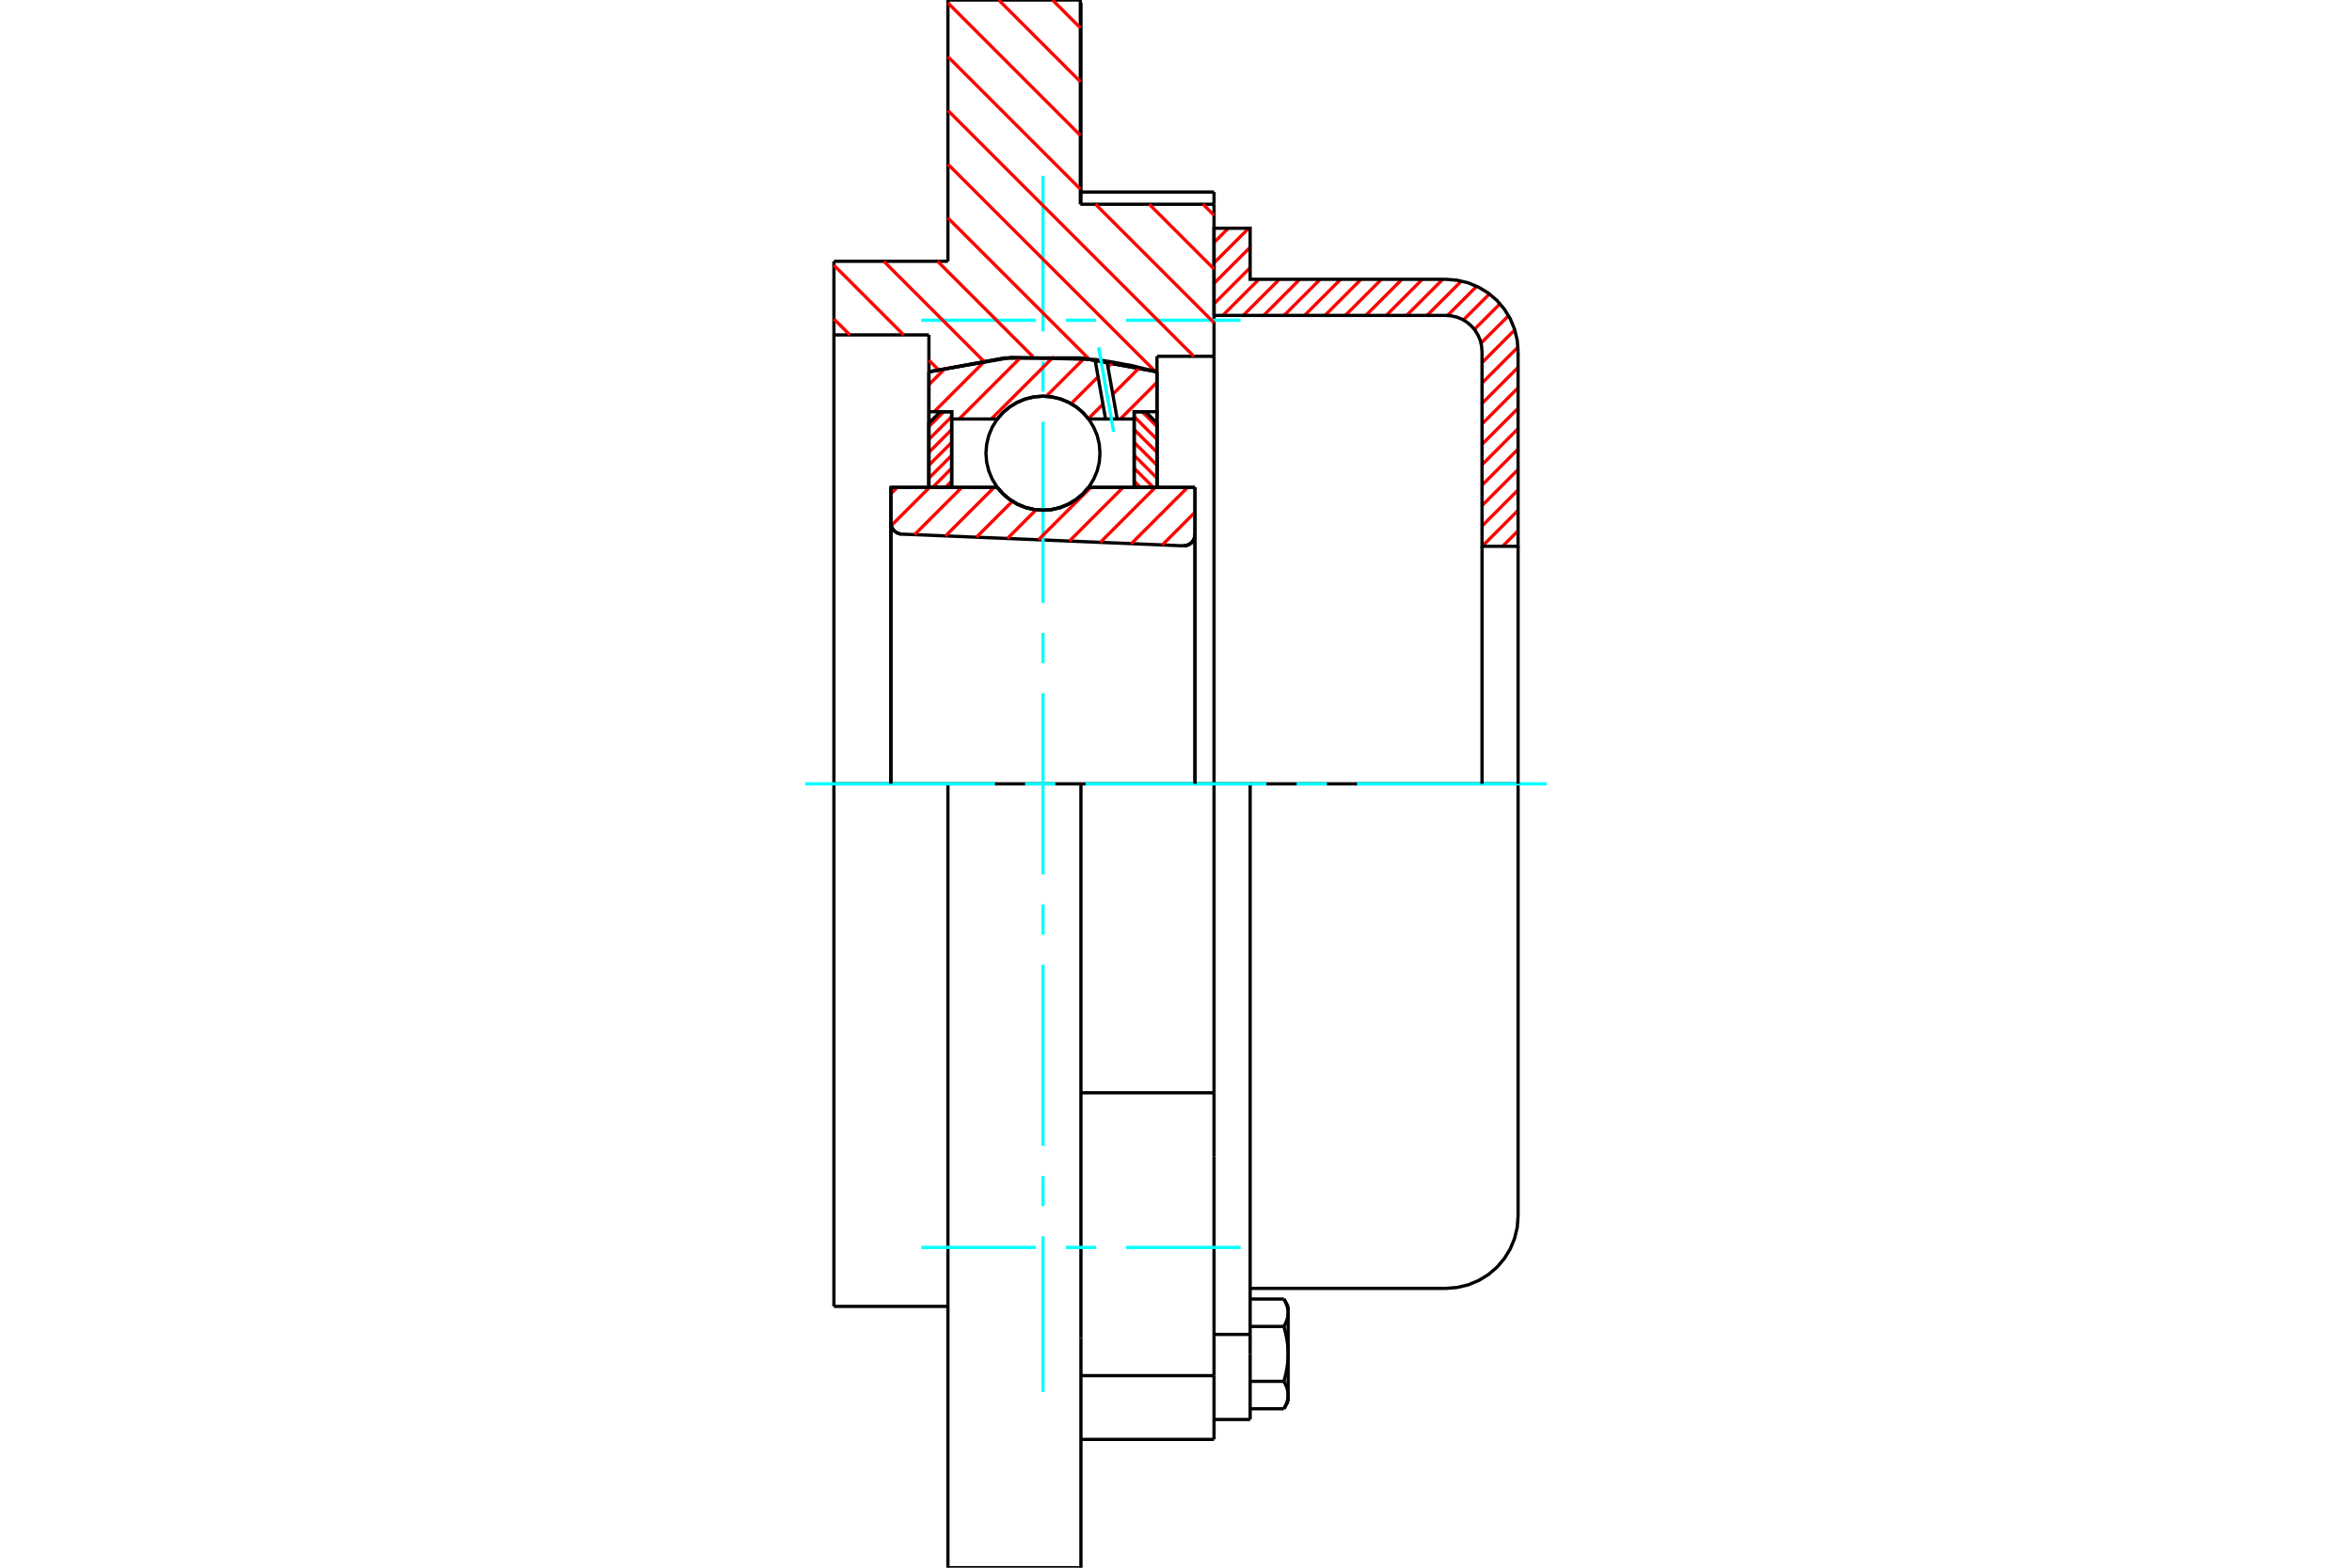 <?xml version="1.0" standalone="no"?>
<!DOCTYPE svg PUBLIC "-//W3C//DTD SVG 1.1//EN"
	"http://www.w3.org/Graphics/SVG/1.1/DTD/svg11.dtd">
<svg xmlns="http://www.w3.org/2000/svg" height="100%" width="100%" viewBox="0 0 36000 24000">
	<rect x="-1800" y="-1200" width="39600" height="26400" style="fill:#FFF"/>
	<g style="fill:none; fill-rule:evenodd" transform="matrix(1 0 0 1 0 0)">
		<g style="fill:none; stroke:#000; stroke-width:50; shape-rendering:geometricPrecision">
			<polyline points="18109,8356 18137,8355 18165,8349 18191,8339 18215,8325 18237,8308 18256,8287 18271,8263 18282,8237 18289,8210 18291,8182"/>
			<line x1="18291" y1="7462" x2="18291" y2="8182"/>
			<line x1="16662" y1="7462" x2="18291" y2="7462"/>
			<polyline points="15265,7462 15354,7563 15458,7649 15573,7719 15698,7770 15829,7801 15964,7811 16098,7801 16229,7770 16354,7719 16469,7649 16573,7563 16662,7462"/>
			<line x1="13636" y1="7462" x2="15265" y2="7462"/>
			<line x1="13636" y1="8002" x2="13636" y2="7462"/>
			<polyline points="13636,8002 13638,8029 13644,8055 13654,8080 13668,8103 13685,8123 13705,8141 13727,8155 13751,8166 13777,8174 13804,8177"/>
			<line x1="18109" y1="8356" x2="13804" y2="8177"/>
			<line x1="18291" y1="8182" x2="18291" y2="12000"/>
			<line x1="13636" y1="8002" x2="13636" y2="12000"/>
			<polyline points="18109,8356 18137,8355 18165,8349 18191,8339 18215,8325 18237,8308 18256,8287 18271,8263 18282,8237 18289,8210 18291,8182"/>
			<line x1="18582" y1="22036" x2="18582" y2="21060"/>
			<line x1="16545" y1="20485" x2="16545" y2="24000"/>
			<line x1="16545" y1="12000" x2="14509" y2="12000"/>
			<line x1="18582" y1="12000" x2="16545" y2="12000"/>
			<line x1="14509" y1="12000" x2="12764" y2="12000"/>
			<line x1="14218" y1="5127" x2="12764" y2="5127"/>
			<line x1="14218" y1="5692" x2="14218" y2="5127"/>
			<polyline points="17709,5692 16552,5481 15375,5481 14218,5692"/>
			<line x1="17709" y1="5455" x2="17709" y2="5692"/>
			<line x1="18582" y1="5455" x2="17709" y2="5455"/>
			<line x1="18582" y1="3127" x2="18582" y2="5455"/>
			<line x1="16536" y1="3127" x2="18582" y2="3127"/>
			<line x1="16536" y1="0" x2="16536" y2="3127"/>
			<line x1="14509" y1="0" x2="16536" y2="0"/>
			<line x1="14509" y1="4000" x2="14509" y2="0"/>
			<line x1="12764" y1="4000" x2="14509" y2="4000"/>
			<line x1="12764" y1="5127" x2="12764" y2="4000"/>
			<line x1="14218" y1="7462" x2="14218" y2="5692"/>
			<line x1="17709" y1="5692" x2="17709" y2="7462"/>
			<line x1="12764" y1="20000" x2="12764" y2="12000"/>
			<line x1="14509" y1="24000" x2="14509" y2="12000"/>
			<line x1="18582" y1="5455" x2="18582" y2="12000"/>
			<line x1="12764" y1="12000" x2="12764" y2="5127"/>
			<line x1="18582" y1="16730" x2="16545" y2="16730"/>
			<line x1="18582" y1="12000" x2="18582" y2="16730"/>
			<line x1="16545" y1="44" x2="16545" y2="3127"/>
			<line x1="16536" y1="44" x2="16545" y2="44"/>
			<line x1="18582" y1="3122" x2="18582" y2="2940"/>
			<line x1="18582" y1="17708" x2="18582" y2="16730"/>
			<line x1="18582" y1="21060" x2="18582" y2="17708"/>
			<line x1="16545" y1="12000" x2="16545" y2="20485"/>
			<line x1="16545" y1="22036" x2="18582" y2="22036"/>
			<line x1="12764" y1="20000" x2="14509" y2="20000"/>
			<line x1="18582" y1="2940" x2="16545" y2="2940"/>
			<line x1="16545" y1="21060" x2="18582" y2="21060"/>
			<line x1="14509" y1="24000" x2="16545" y2="24000"/>
			<line x1="18582" y1="20429" x2="19135" y2="20429"/>
			<line x1="19135" y1="20621" x2="19135" y2="20429"/>
			<line x1="19135" y1="20727" x2="19135" y2="20621"/>
			<line x1="19135" y1="21731" x2="19135" y2="20727"/>
			<polyline points="19135,20429 19135,12000 18582,12000"/>
			<polyline points="19651,20307 19655,20301 19659,20294 19662,20288 19666,20281 19669,20275 19672,20268 19675,20262 19678,20256 19681,20250 19684,20244 19686,20237 19689,20231 19691,20225 19693,20219 19696,20213 19698,20207 19700,20202 19701,20196 19703,20190 19705,20184 19706,20178 19708,20172 19709,20167 19710,20161 19711,20155 19712,20149 19713,20143 19714,20138 19714,20132 19715,20126 19716,20120 19716,20115 19716,20109 19716,20103 19716,20097"/>
			<polyline points="19716,20727 19716,20716 19716,20704 19716,20693 19716,20681 19715,20670 19714,20658 19714,20647 19713,20635 19712,20624 19711,20612 19710,20601 19709,20589 19708,20578 19706,20566 19705,20554 19703,20543 19701,20531 19700,20519 19698,20507 19696,20495 19693,20483 19691,20471 19689,20459 19686,20447 19684,20435 19681,20423 19678,20410 19675,20398 19672,20385 19669,20373 19666,20360 19662,20347 19659,20334 19655,20321 19651,20307"/>
			<line x1="19716" y1="20097" x2="19716" y2="20727"/>
			<polyline points="19716,21357 19716,21351 19716,21346 19716,21340 19716,21334 19715,21328 19714,21323 19714,21317 19713,21311 19712,21305 19711,21300 19710,21294 19709,21288 19708,21282 19706,21276 19705,21271 19703,21265 19701,21259 19700,21253 19698,21247 19696,21241 19693,21235 19691,21229 19689,21223 19686,21217 19684,21211 19681,21205 19678,21199 19675,21192 19672,21186 19669,21180 19666,21173 19662,21167 19659,21160 19655,21154 19651,21147"/>
			<line x1="19716" y1="20727" x2="19716" y2="21357"/>
			<polyline points="19651,21147 19655,21134 19659,21121 19662,21108 19666,21095 19669,21082 19672,21069 19675,21057 19678,21044 19681,21032 19684,21020 19686,21007 19689,20995 19691,20983 19693,20971 19696,20959 19698,20947 19700,20935 19701,20924 19703,20912 19705,20900 19706,20889 19708,20877 19709,20865 19710,20854 19711,20842 19712,20831 19713,20819 19714,20808 19714,20796 19715,20785 19716,20773 19716,20762 19716,20750 19716,20739 19716,20727"/>
			<line x1="19716" y1="21357" x2="19716" y2="21455"/>
			<polyline points="19651,21567 19655,21560 19659,21554 19662,21547 19666,21541 19669,21534 19672,21528 19675,21522 19678,21516 19681,21509 19684,21503 19686,21497 19689,21491 19691,21485 19693,21479 19696,21473 19698,21467 19700,21461 19701,21455 19703,21449 19705,21444 19706,21438 19708,21432 19709,21426 19710,21420 19711,21415 19712,21409 19713,21403 19714,21397 19714,21392 19715,21386 19716,21380 19716,21374 19716,21369 19716,21363 19716,21357"/>
			<polyline points="19716,20097 19716,20092 19716,20086 19716,20080 19716,20074 19715,20069 19714,20063 19714,20057 19713,20051 19712,20046 19711,20040 19710,20034 19709,20028 19708,20023 19706,20017 19705,20011 19703,20005 19701,19999 19700,19993 19698,19987 19696,19982 19693,19976 19691,19970 19689,19963 19686,19957 19684,19951 19681,19945 19678,19939 19675,19933 19672,19926 19669,19920 19666,19914 19662,19907 19659,19901 19655,19894 19651,19887"/>
			<line x1="19716" y1="20000" x2="19716" y2="20097"/>
			<line x1="19135" y1="21567" x2="19651" y2="21567"/>
			<line x1="19135" y1="21147" x2="19651" y2="21147"/>
			<line x1="19135" y1="20307" x2="19651" y2="20307"/>
			<line x1="19135" y1="19887" x2="19651" y2="19887"/>
			<polyline points="23236,12000 22131,12000 19135,12000"/>
			<line x1="23236" y1="18618" x2="23236" y2="12000"/>
			<line x1="18582" y1="21731" x2="19135" y2="21731"/>
			<line x1="19651" y1="21567" x2="19716" y2="21455"/>
			<line x1="19716" y1="20000" x2="19651" y2="19887"/>
			<polyline points="22131,19724 22304,19710 22473,19670 22633,19603 22781,19513 22913,19400 23025,19268 23116,19120 23182,18960 23223,18791 23236,18618"/>
			<line x1="19135" y1="19724" x2="22131" y2="19724"/>
		</g>
		<g style="fill:none; stroke:#0FF; stroke-width:50; shape-rendering:geometricPrecision">
			<line x1="15964" y1="21309" x2="15964" y2="18927"/>
			<line x1="15964" y1="18465" x2="15964" y2="18004"/>
			<line x1="15964" y1="17542" x2="15964" y2="14771"/>
			<line x1="15964" y1="14309" x2="15964" y2="13847"/>
			<line x1="15964" y1="13385" x2="15964" y2="10615"/>
			<line x1="15964" y1="10153" x2="15964" y2="9691"/>
			<line x1="15964" y1="9229" x2="15964" y2="6458"/>
			<line x1="15964" y1="5996" x2="15964" y2="5535"/>
			<line x1="15964" y1="5073" x2="15964" y2="2691"/>
			<line x1="12327" y1="12000" x2="15229" y2="12000"/>
			<line x1="15691" y1="12000" x2="16153" y2="12000"/>
			<line x1="16615" y1="12000" x2="19385" y2="12000"/>
			<line x1="19847" y1="12000" x2="20309" y2="12000"/>
			<line x1="20771" y1="12000" x2="23673" y2="12000"/>
			<line x1="14102" y1="4903" x2="15853" y2="4903"/>
			<line x1="16315" y1="4903" x2="16776" y2="4903"/>
			<line x1="17238" y1="4903" x2="18989" y2="4903"/>
			<line x1="14102" y1="19097" x2="15853" y2="19097"/>
			<line x1="16315" y1="19097" x2="16776" y2="19097"/>
			<line x1="17238" y1="19097" x2="18989" y2="19097"/>
		</g>
		<g style="fill:none; stroke:#F00; stroke-width:50; shape-rendering:geometricPrecision">
			<line x1="23236" y1="8126" x2="22998" y2="8364"/>
			<line x1="23236" y1="7813" x2="22686" y2="8364"/>
			<line x1="23236" y1="7500" x2="22684" y2="8053"/>
			<line x1="23236" y1="7188" x2="22684" y2="7740"/>
			<line x1="23236" y1="6875" x2="22684" y2="7428"/>
			<line x1="23236" y1="6562" x2="22684" y2="7115"/>
			<line x1="23236" y1="6250" x2="22684" y2="6802"/>
			<line x1="23236" y1="5937" x2="22684" y2="6490"/>
			<line x1="23236" y1="5624" x2="22684" y2="6177"/>
			<line x1="23234" y1="5314" x2="22684" y2="5864"/>
			<line x1="23185" y1="5050" x2="22684" y2="5552"/>
			<line x1="23090" y1="4833" x2="22668" y2="5254"/>
			<line x1="22959" y1="4651" x2="22567" y2="5043"/>
			<line x1="22797" y1="4500" x2="22399" y2="4898"/>
			<line x1="22603" y1="4382" x2="22155" y2="4830"/>
			<line x1="22369" y1="4303" x2="21843" y2="4829"/>
			<line x1="22083" y1="4276" x2="21530" y2="4829"/>
			<line x1="21770" y1="4276" x2="21218" y2="4829"/>
			<line x1="21458" y1="4276" x2="20905" y2="4829"/>
			<line x1="21145" y1="4276" x2="20592" y2="4829"/>
			<line x1="20832" y1="4276" x2="20280" y2="4829"/>
			<line x1="20520" y1="4276" x2="19967" y2="4829"/>
			<line x1="20207" y1="4276" x2="19654" y2="4829"/>
			<line x1="19894" y1="4276" x2="19342" y2="4829"/>
			<line x1="19582" y1="4276" x2="19029" y2="4829"/>
			<line x1="19269" y1="4276" x2="18716" y2="4829"/>
			<line x1="19135" y1="4098" x2="18582" y2="4651"/>
			<line x1="19135" y1="3785" x2="18582" y2="4338"/>
			<line x1="19114" y1="3494" x2="18582" y2="4025"/>
			<line x1="18801" y1="3494" x2="18582" y2="3713"/>
		</g>
		<g style="fill:none; stroke:#000; stroke-width:50; shape-rendering:geometricPrecision">
			<polyline points="18582,4829 18582,3494 19135,3494 19135,4276 22131,4276"/>
			<polyline points="23236,5382 23223,5209 23182,5040 23116,4880 23025,4732 22913,4600 22781,4487 22633,4397 22473,4330 22304,4290 22131,4276"/>
			<polyline points="23236,5382 23236,8364 22684,8364 22684,5382 22677,5295 22657,5211 22623,5131 22578,5057 22522,4991 22456,4935 22382,4889 22302,4856 22217,4836 22131,4829 18582,4829"/>
			<line x1="23236" y1="12000" x2="23236" y2="8364"/>
			<line x1="22684" y1="8364" x2="22684" y2="12000"/>
		</g>
		<g style="fill:none; stroke:#F00; stroke-width:50; shape-rendering:geometricPrecision">
			<line x1="16109" y1="0" x2="16536" y2="427"/>
			<line x1="15286" y1="0" x2="16536" y2="1250"/>
			<line x1="18414" y1="3127" x2="18582" y2="3295"/>
			<line x1="14509" y1="45" x2="16536" y2="2072"/>
			<line x1="17591" y1="3127" x2="18582" y2="4118"/>
			<line x1="14509" y1="868" x2="16536" y2="2895"/>
			<line x1="16768" y1="3127" x2="18582" y2="4941"/>
			<line x1="14509" y1="1691" x2="18273" y2="5455"/>
			<line x1="14509" y1="2514" x2="17680" y2="5684"/>
			<line x1="14509" y1="3337" x2="16668" y2="5496"/>
			<line x1="14350" y1="4000" x2="15809" y2="5459"/>
			<line x1="13527" y1="4000" x2="15049" y2="5522"/>
			<line x1="12764" y1="4060" x2="13831" y2="5127"/>
			<line x1="14218" y1="5514" x2="14359" y2="5655"/>
			<line x1="12764" y1="4883" x2="13008" y2="5127"/>
		</g>
		<g style="fill:none; stroke:#000; stroke-width:50; shape-rendering:geometricPrecision">
			<polyline points="17709,5692 16552,5481 15375,5481 14218,5692"/>
		</g>
		<g style="fill:none; stroke:#F00; stroke-width:50; shape-rendering:geometricPrecision">
			<line x1="14445" y1="6303" x2="14218" y2="6530"/>
			<line x1="14567" y1="6378" x2="14218" y2="6727"/>
			<line x1="14567" y1="6576" x2="14218" y2="6925"/>
			<line x1="14567" y1="6773" x2="14218" y2="7122"/>
			<line x1="14567" y1="6971" x2="14218" y2="7320"/>
			<line x1="14567" y1="7168" x2="14274" y2="7462"/>
			<line x1="14567" y1="7366" x2="14471" y2="7462"/>
		</g>
		<g style="fill:none; stroke:#000; stroke-width:50; shape-rendering:geometricPrecision">
			<polyline points="14567,7462 14567,6303 14393,6303 14218,6477 14218,7462 14567,7462"/>
		</g>
		<g style="fill:none; stroke:#F00; stroke-width:50; shape-rendering:geometricPrecision">
			<line x1="17482" y1="6303" x2="17709" y2="6530"/>
			<line x1="17360" y1="6378" x2="17709" y2="6727"/>
			<line x1="17360" y1="6576" x2="17709" y2="6925"/>
			<line x1="17360" y1="6773" x2="17709" y2="7122"/>
			<line x1="17360" y1="6971" x2="17709" y2="7320"/>
			<line x1="17360" y1="7168" x2="17654" y2="7462"/>
			<line x1="17360" y1="7366" x2="17456" y2="7462"/>
		</g>
		<g style="fill:none; stroke:#000; stroke-width:50; shape-rendering:geometricPrecision">
			<polyline points="17360,7462 17360,6303 17535,6303 17709,6477 17709,7462 17360,7462"/>
			<polyline points="16836,6938 16826,6802 16794,6668 16741,6542 16670,6425 16581,6321 16477,6232 16360,6161 16233,6108 16100,6076 15964,6065 15827,6076 15694,6108 15567,6161 15451,6232 15347,6321 15258,6425 15186,6542 15134,6668 15102,6802 15091,6938 15102,7075 15134,7208 15186,7334 15258,7451 15347,7555 15451,7644 15567,7716 15694,7768 15827,7800 15964,7811 16100,7800 16233,7768 16360,7716 16477,7644 16581,7555 16670,7451 16741,7334 16794,7208 16826,7075 16836,6938"/>
		</g>
		<g style="fill:none; stroke:#F00; stroke-width:50; shape-rendering:geometricPrecision">
			<line x1="17709" y1="5853" x2="17148" y2="6415"/>
			<line x1="17442" y1="5627" x2="17032" y2="6037"/>
			<line x1="16882" y1="6187" x2="16658" y2="6410"/>
			<line x1="17031" y1="5544" x2="16958" y2="5617"/>
			<line x1="16807" y1="5768" x2="16395" y2="6180"/>
			<line x1="16593" y1="5488" x2="16014" y2="6067"/>
			<line x1="16128" y1="5460" x2="15173" y2="6415"/>
			<line x1="15629" y1="5466" x2="14680" y2="6415"/>
			<line x1="15086" y1="5515" x2="14298" y2="6303"/>
			<line x1="14478" y1="5629" x2="14218" y2="5889"/>
		</g>
		<g style="fill:none; stroke:#000; stroke-width:50; shape-rendering:geometricPrecision">
			<polyline points="14218,7462 14218,6303 14218,5692"/>
			<polyline points="16760,5503 15480,5472 14218,5692"/>
			<polyline points="16942,5528 16851,5515 16760,5503"/>
			<polyline points="17709,5692 17328,5598 16942,5528"/>
			<polyline points="17709,5692 17709,6303 17360,6303 17360,6415 17360,7462"/>
			<polyline points="17360,6415 17100,6415 16922,6415 16662,6415 16573,6313 16469,6227 16354,6158 16229,6107 16098,6076 15964,6065 15829,6076 15698,6107 15573,6158 15458,6227 15354,6313 15265,6415 14567,6415 14567,7462"/>
			<polyline points="14567,6415 14567,6303 14218,6303"/>
			<line x1="17709" y1="6303" x2="17709" y2="7462"/>
		</g>
		<g style="fill:none; stroke:#0FF; stroke-width:50; shape-rendering:geometricPrecision">
			<line x1="17046" y1="6612" x2="16816" y2="5317"/>
		</g>
		<g style="fill:none; stroke:#000; stroke-width:50; shape-rendering:geometricPrecision">
			<line x1="16922" y1="6415" x2="16760" y2="5503"/>
			<line x1="17100" y1="6415" x2="16942" y2="5528"/>
		</g>
		<g style="fill:none; stroke:#F00; stroke-width:50; shape-rendering:geometricPrecision">
			<line x1="18291" y1="7841" x2="17790" y2="8343"/>
			<line x1="18177" y1="7462" x2="17316" y2="8323"/>
			<line x1="17683" y1="7462" x2="16842" y2="8303"/>
			<line x1="17189" y1="7462" x2="16368" y2="8284"/>
			<line x1="16696" y1="7462" x2="15894" y2="8264"/>
			<line x1="15859" y1="7804" x2="15420" y2="8244"/>
			<line x1="15496" y1="7674" x2="14946" y2="8224"/>
			<line x1="15215" y1="7462" x2="14472" y2="8205"/>
			<line x1="14721" y1="7462" x2="13998" y2="8185"/>
			<line x1="14227" y1="7462" x2="13642" y2="8047"/>
			<line x1="13734" y1="7462" x2="13636" y2="7559"/>
		</g>
		<g style="fill:none; stroke:#000; stroke-width:50; shape-rendering:geometricPrecision">
			<polyline points="13636,8002 13638,8029 13644,8055 13654,8080 13668,8103 13685,8123 13705,8141 13727,8155 13751,8166 13777,8174 13804,8177"/>
			<polyline points="18109,8356 18137,8355 18165,8349 18191,8339 18215,8325 18237,8308 18256,8287 18271,8263 18282,8237 18289,8210 18291,8182"/>
			<polyline points="18291,7462 17942,7462 16662,7462"/>
			<polyline points="15265,7462 15354,7563 15458,7649 15573,7719 15698,7770 15829,7801 15964,7811 16098,7801 16229,7770 16354,7719 16469,7649 16573,7563 16662,7462"/>
			<polyline points="15265,7462 13985,7462 13636,7462 13636,12000"/>
			<line x1="18291" y1="12000" x2="18291" y2="7462"/>
		</g>
	</g>
</svg>
